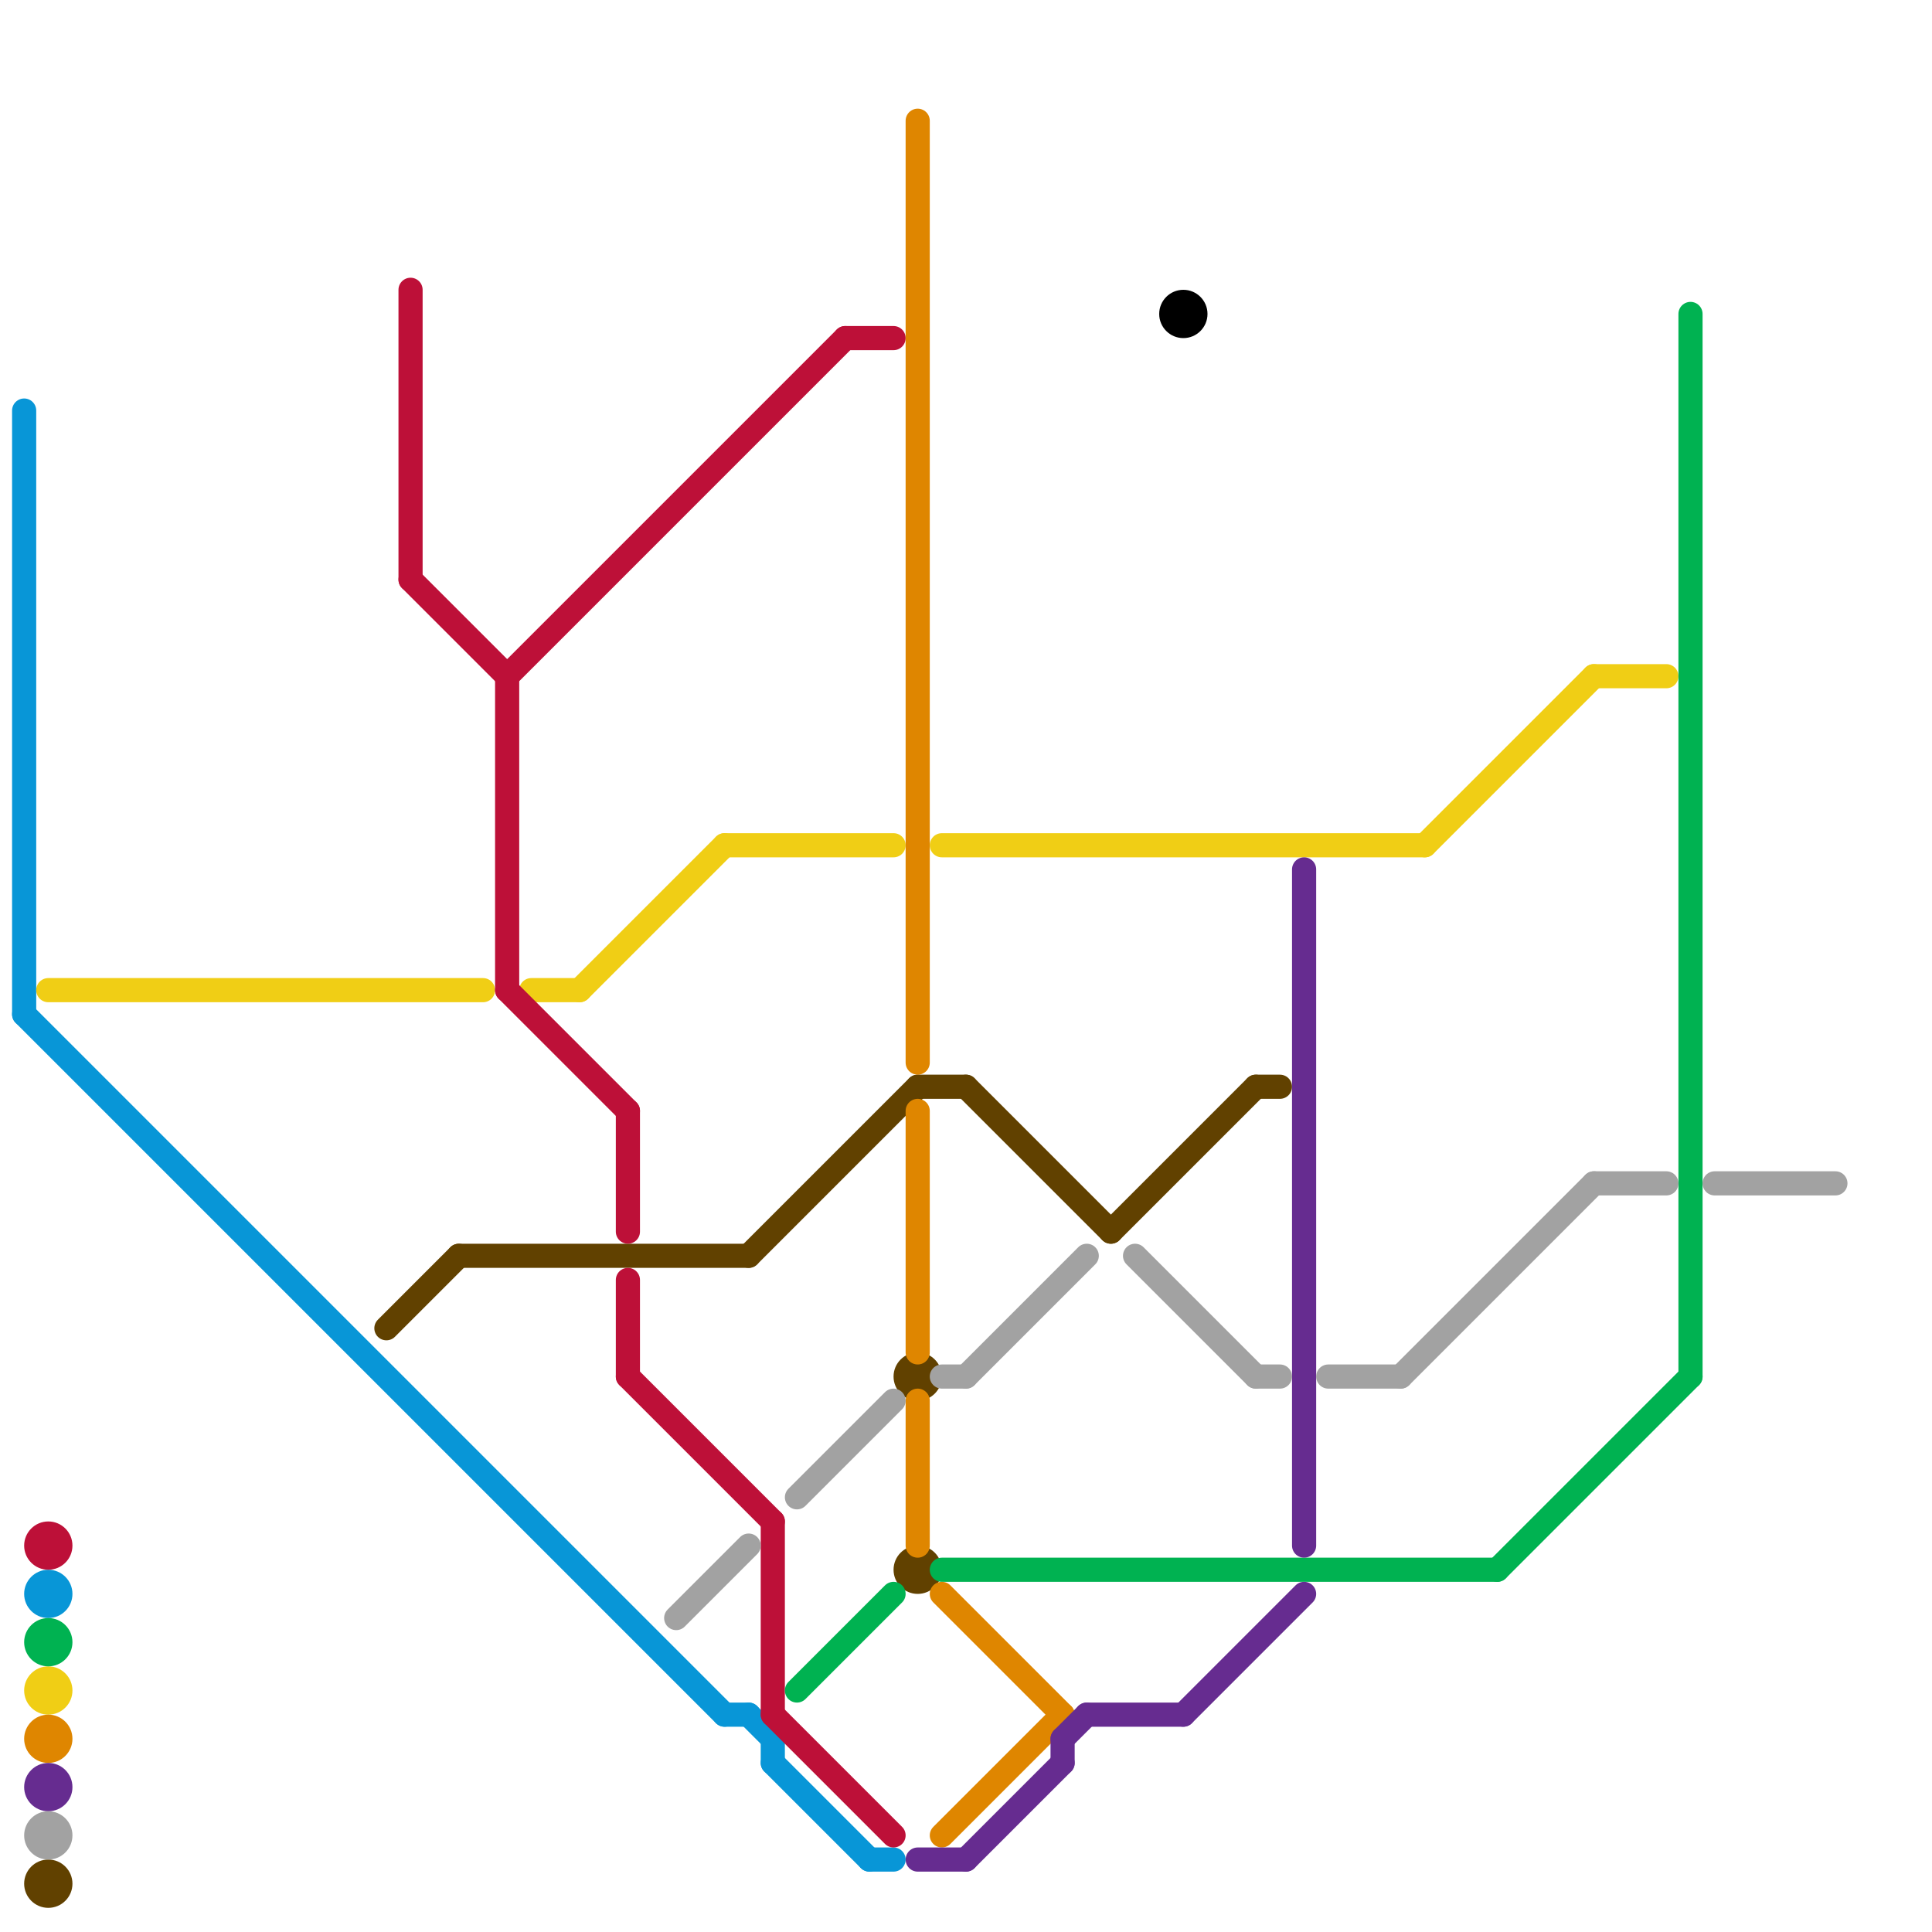 
<svg version="1.1" xmlns="http://www.w3.org/2000/svg" viewBox="0 0 80 80">
<style>text { font: 1px Helvetica; font-weight: 600; white-space: pre; dominant-baseline: central; } line { stroke-width: 1; fill: none; stroke-linecap: round; stroke-linejoin: round; } .c0 { stroke: #0896d7 } .c1 { stroke: #f0ce15 } .c2 { stroke: #614100 } .c3 { stroke: #bd1038 } .c4 { stroke: #00b251 } .c5 { stroke: #df8600 } .c6 { stroke: #662c90 } .c7 { stroke: #a2a2a2 } .c8 { stroke: #000000 }</style><defs><g id="wm-xf"><circle r="1.2" fill="#000"/><circle r="0.9" fill="#fff"/><circle r="0.6" fill="#000"/><circle r="0.3" fill="#fff"/></g><g id="wm"><circle r="0.6" fill="#000"/><circle r="0.3" fill="#fff"/></g></defs><line class="c0" x1="36" y1="77" x2="37" y2="77"/><line class="c0" x1="31" y1="71" x2="32" y2="72"/><line class="c0" x1="30" y1="71" x2="31" y2="71"/><line class="c0" x1="32" y1="72" x2="32" y2="73"/><line class="c0" x1="1" y1="17" x2="1" y2="42"/><line class="c0" x1="32" y1="73" x2="36" y2="77"/><line class="c0" x1="1" y1="42" x2="30" y2="71"/><circle cx="2" cy="66" r="1" fill="#0896d7" /><line class="c1" x1="2" y1="41" x2="20" y2="41"/><line class="c1" x1="22" y1="41" x2="24" y2="41"/><line class="c1" x1="66" y1="28" x2="69" y2="28"/><line class="c1" x1="59" y1="35" x2="66" y2="28"/><line class="c1" x1="24" y1="41" x2="30" y2="35"/><line class="c1" x1="30" y1="35" x2="37" y2="35"/><line class="c1" x1="39" y1="35" x2="59" y2="35"/><circle cx="2" cy="70" r="1" fill="#f0ce15" /><line class="c2" x1="19" y1="52" x2="31" y2="52"/><line class="c2" x1="38" y1="45" x2="40" y2="45"/><line class="c2" x1="40" y1="45" x2="46" y2="51"/><line class="c2" x1="46" y1="51" x2="52" y2="45"/><line class="c2" x1="52" y1="45" x2="53" y2="45"/><line class="c2" x1="31" y1="52" x2="38" y2="45"/><line class="c2" x1="16" y1="55" x2="19" y2="52"/><circle cx="38" cy="57" r="1" fill="#614100" /><circle cx="2" cy="78" r="1" fill="#614100" /><circle cx="38" cy="65" r="1" fill="#614100" /><line class="c3" x1="26" y1="46" x2="26" y2="51"/><line class="c3" x1="35" y1="14" x2="37" y2="14"/><line class="c3" x1="26" y1="53" x2="26" y2="57"/><line class="c3" x1="21" y1="41" x2="26" y2="46"/><line class="c3" x1="21" y1="28" x2="21" y2="41"/><line class="c3" x1="26" y1="57" x2="32" y2="63"/><line class="c3" x1="17" y1="12" x2="17" y2="24"/><line class="c3" x1="32" y1="71" x2="37" y2="76"/><line class="c3" x1="32" y1="63" x2="32" y2="71"/><line class="c3" x1="17" y1="24" x2="21" y2="28"/><line class="c3" x1="21" y1="28" x2="35" y2="14"/><circle cx="2" cy="64" r="1" fill="#bd1038" /><line class="c4" x1="39" y1="65" x2="62" y2="65"/><line class="c4" x1="33" y1="70" x2="37" y2="66"/><line class="c4" x1="62" y1="65" x2="70" y2="57"/><line class="c4" x1="70" y1="13" x2="70" y2="57"/><circle cx="2" cy="68" r="1" fill="#00b251" /><line class="c5" x1="38" y1="58" x2="38" y2="64"/><line class="c5" x1="38" y1="5" x2="38" y2="44"/><line class="c5" x1="39" y1="76" x2="44" y2="71"/><line class="c5" x1="38" y1="46" x2="38" y2="56"/><line class="c5" x1="39" y1="66" x2="44" y2="71"/><circle cx="2" cy="72" r="1" fill="#df8600" /><line class="c6" x1="54" y1="36" x2="54" y2="64"/><line class="c6" x1="44" y1="72" x2="44" y2="73"/><line class="c6" x1="45" y1="71" x2="49" y2="71"/><line class="c6" x1="40" y1="77" x2="44" y2="73"/><line class="c6" x1="49" y1="71" x2="54" y2="66"/><line class="c6" x1="44" y1="72" x2="45" y2="71"/><line class="c6" x1="38" y1="77" x2="40" y2="77"/><circle cx="2" cy="74" r="1" fill="#662c90" /><line class="c7" x1="71" y1="49" x2="76" y2="49"/><line class="c7" x1="33" y1="62" x2="37" y2="58"/><line class="c7" x1="47" y1="52" x2="52" y2="57"/><line class="c7" x1="39" y1="57" x2="40" y2="57"/><line class="c7" x1="66" y1="49" x2="69" y2="49"/><line class="c7" x1="55" y1="57" x2="58" y2="57"/><line class="c7" x1="52" y1="57" x2="53" y2="57"/><line class="c7" x1="28" y1="67" x2="31" y2="64"/><line class="c7" x1="40" y1="57" x2="45" y2="52"/><line class="c7" x1="58" y1="57" x2="66" y2="49"/><circle cx="2" cy="76" r="1" fill="#a2a2a2" /><circle cx="49" cy="13" r="1" fill="#000000" />
</svg>
